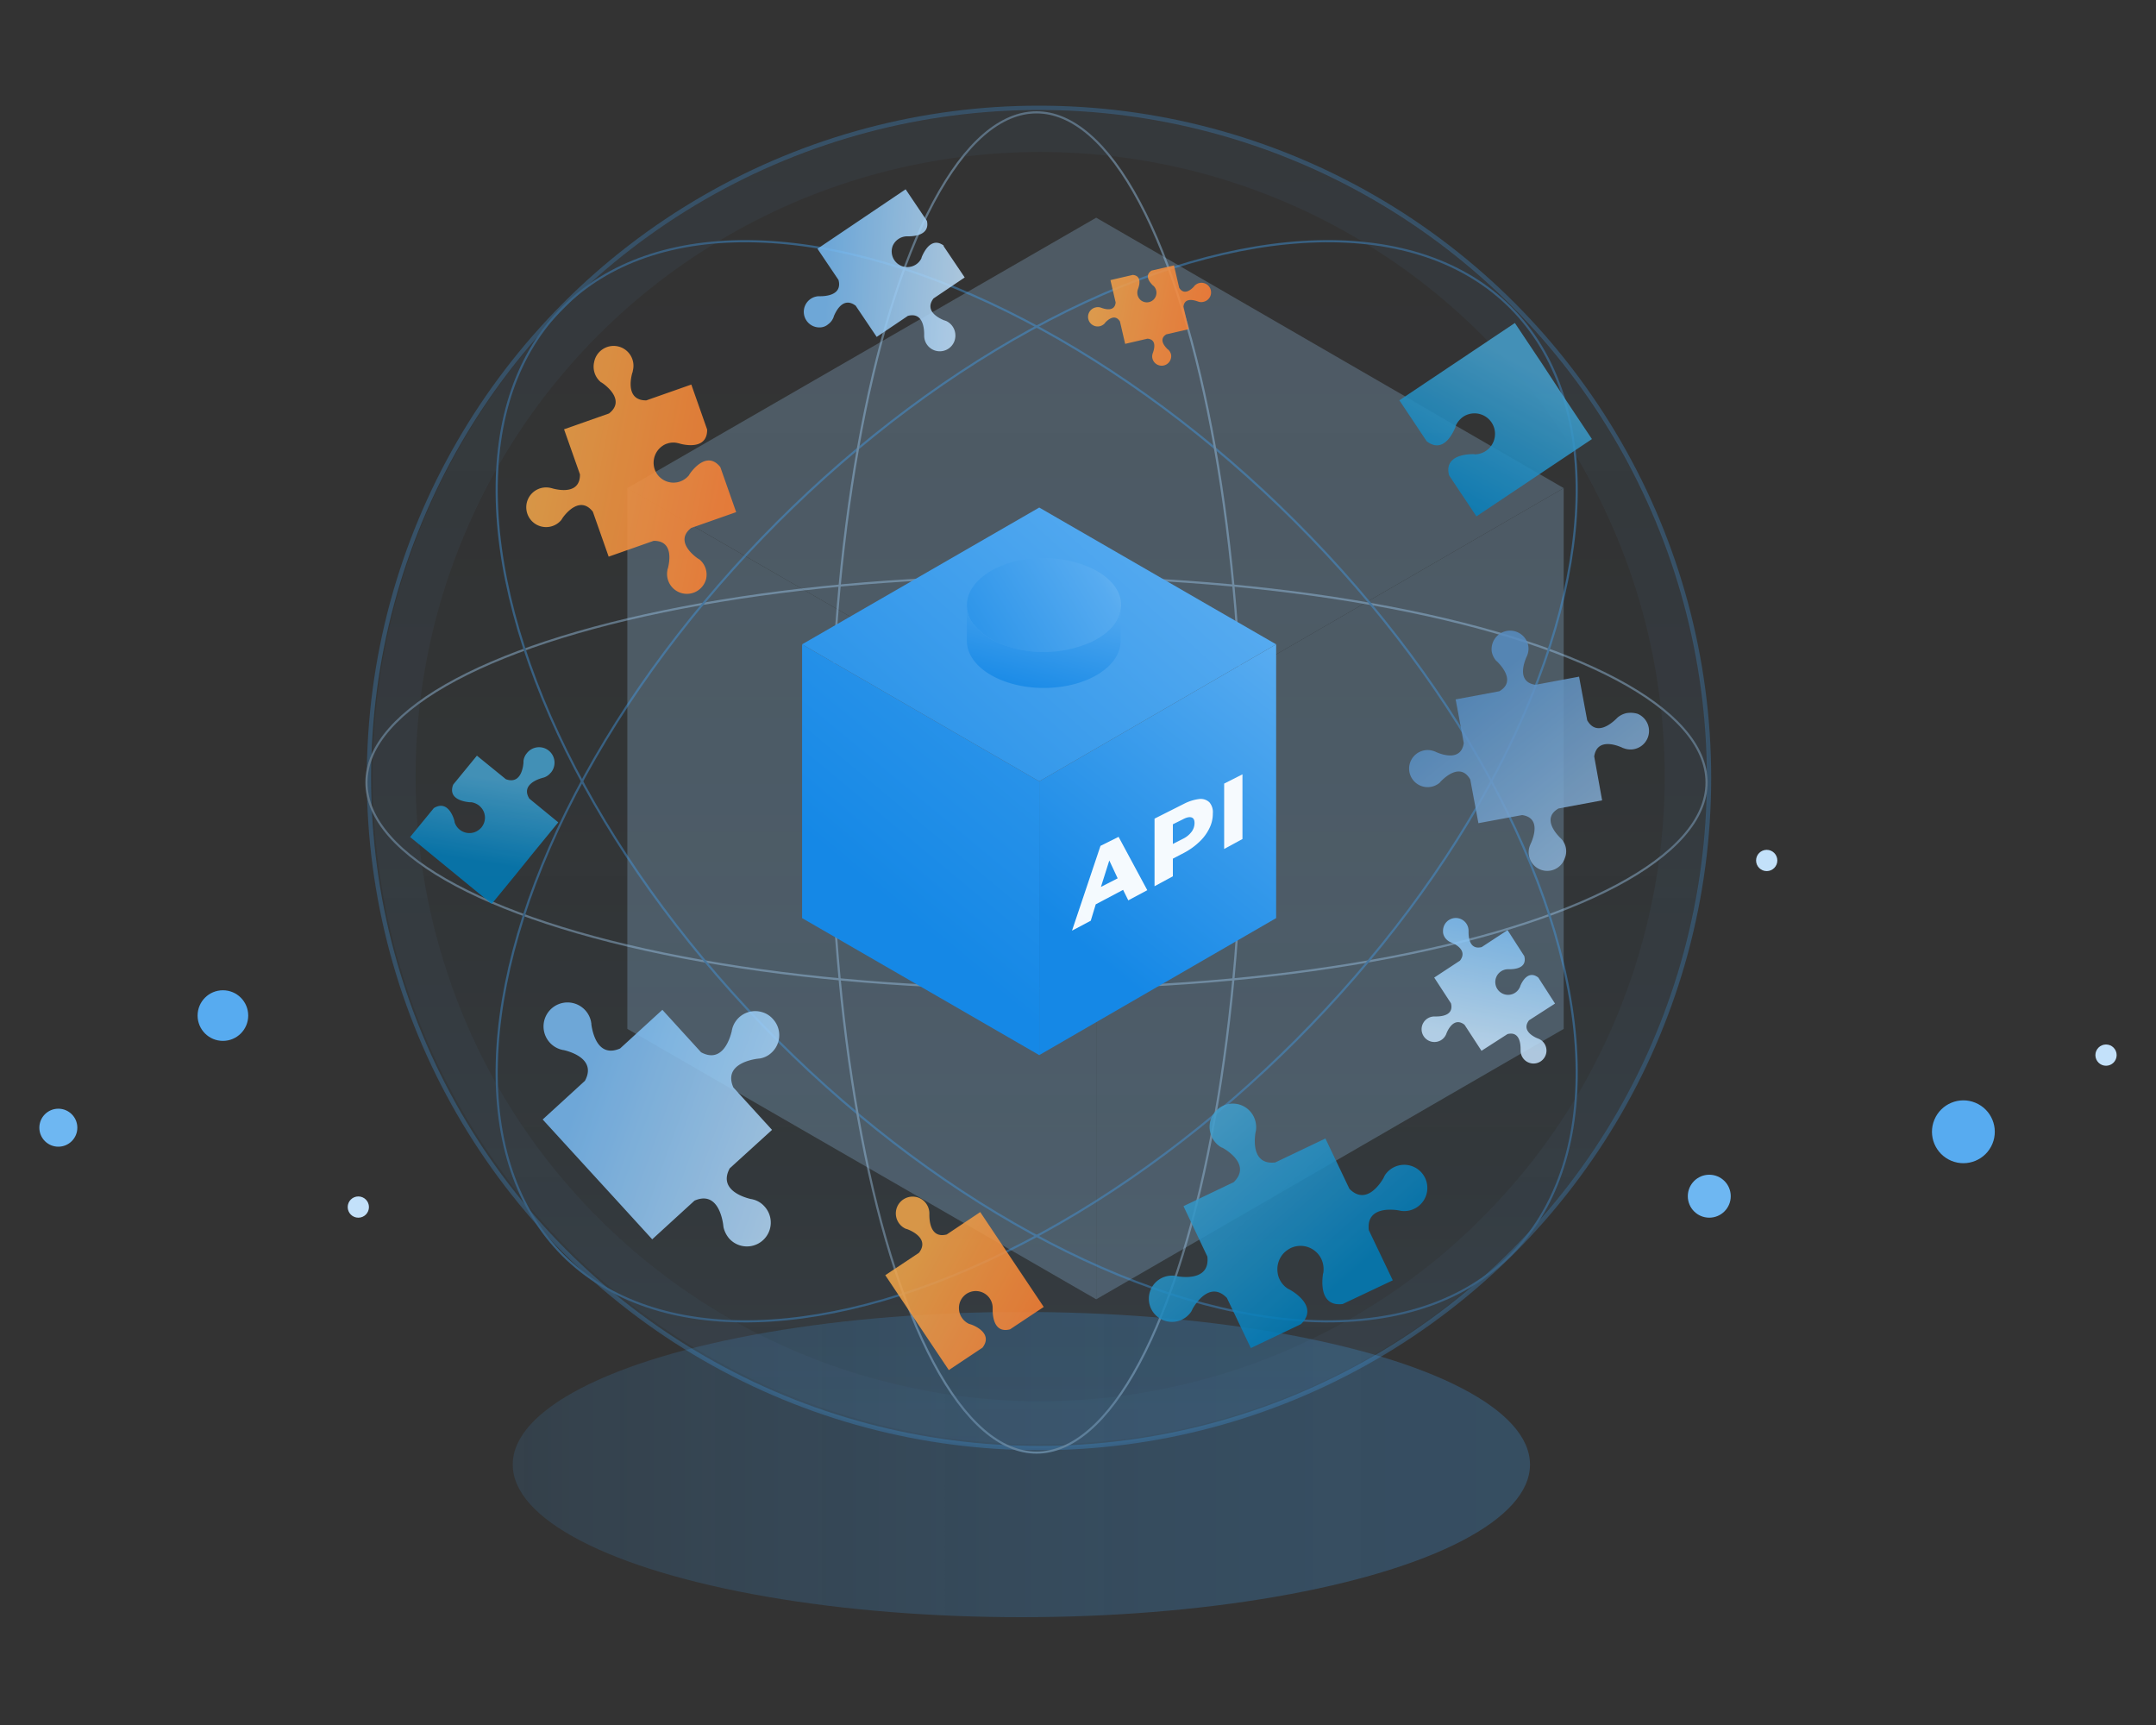 <svg xmlns="http://www.w3.org/2000/svg" xmlns:xlink="http://www.w3.org/1999/xlink" viewBox="0 0 1000 800"><rect x="0" y="0" width="1000" height="800" fill="#333333" stroke="none"/><defs><style>.cls-1,.cls-4{opacity:0.25;}.cls-2,.cls-3{fill:#9fcff6;}.cls-26,.cls-3,.cls-4,.cls-6,.cls-9{isolation:isolate;}.cls-26,.cls-3{opacity:0.95;}.cls-4{fill:url(#linear-gradient);}.cls-5{opacity:0.42;}.cls-6,.cls-8{stroke:#409fee;}.cls-6,.cls-7,.cls-9{stroke-miterlimit:10;}.cls-6{stroke-width:2px;opacity:0.66;fill:url(#linear-gradient-2);}.cls-7,.cls-8,.cls-9{fill:none;}.cls-7{stroke:#9fcff6;}.cls-8{stroke-miterlimit:10;}.cls-9{stroke:#578cc1;stroke-width:20px;opacity:0.15;}.cls-10{opacity:0.85;}.cls-11{fill:url(#linear-gradient-3);}.cls-12{fill:url(#linear-gradient-4);}.cls-13{fill:url(#linear-gradient-5);}.cls-14{fill:url(#linear-gradient-6);}.cls-15{fill:url(#linear-gradient-7);}.cls-16{fill:url(#linear-gradient-8);}.cls-17{fill:url(#linear-gradient-9);}.cls-18{fill:url(#linear-gradient-10);}.cls-19{fill:url(#linear-gradient-11);}.cls-20{fill:url(#linear-gradient-12);}.cls-21{fill:url(#linear-gradient-13);}.cls-22{fill:url(#linear-gradient-14);}.cls-23{fill:url(#linear-gradient-15);}.cls-24{fill:url(#linear-gradient-16);}.cls-25{fill:url(#linear-gradient-17);}.cls-26{fill:#fff;}.cls-27{fill:#6eb7f2;}.cls-28{fill:#57abf0;}.cls-29{fill:#c3e1fa;}</style><linearGradient id="linear-gradient" x1="237.81" y1="680.22" x2="709.65" y2="680.22" gradientTransform="translate(0 -1)" gradientUnits="userSpaceOnUse"><stop offset="0" stop-color="#409fee" stop-opacity="0.5"/><stop offset="0.06" stop-color="#409fee" stop-opacity="0.55"/><stop offset="0.25" stop-color="#409fee" stop-opacity="0.71"/><stop offset="0.45" stop-color="#409fee" stop-opacity="0.84"/><stop offset="0.64" stop-color="#409fee" stop-opacity="0.93"/><stop offset="0.83" stop-color="#409fee" stop-opacity="0.98"/><stop offset="1" stop-color="#409fee"/></linearGradient><linearGradient id="linear-gradient-2" x1="481.91" y1="678.06" x2="481.91" y2="56.49" gradientTransform="translate(0 -1)" gradientUnits="userSpaceOnUse"><stop offset="0" stop-color="#57abf0" stop-opacity="0.3"/><stop offset="0.03" stop-color="#52a8ed" stop-opacity="0.28"/><stop offset="0.28" stop-color="#2e96d7" stop-opacity="0.16"/><stop offset="0.53" stop-color="#1588c7" stop-opacity="0.07"/><stop offset="0.77" stop-color="#0580bd" stop-opacity="0.02"/><stop offset="1" stop-color="#007dba" stop-opacity="0"/></linearGradient><linearGradient id="linear-gradient-3" x1="-638.3" y1="-222.22" x2="-542.23" y2="-222.22" gradientTransform="matrix(0.98, 0.19, -0.19, 0.98, 832.34, 550.1)" gradientUnits="userSpaceOnUse"><stop offset="0" stop-color="#f3a74a"/><stop offset="1" stop-color="#ff7f32"/></linearGradient><linearGradient id="linear-gradient-4" x1="5542.46" y1="3503.87" x2="5601.93" y2="3503.87" gradientTransform="matrix(0.19, -0.98, 0.98, 0.19, -3828.44, 5243.06)" gradientUnits="userSpaceOnUse"><stop offset="0" stop-color="#c3e1fa"/><stop offset="1" stop-color="#78bbf3"/></linearGradient><linearGradient id="linear-gradient-5" x1="-282.42" y1="27.39" x2="-202.29" y2="89.5" gradientTransform="matrix(0.98, 0.19, -0.19, 0.98, 832.34, 550.1)" gradientUnits="userSpaceOnUse"><stop offset="0" stop-color="#45a0cd"/><stop offset="1" stop-color="#007dba"/></linearGradient><linearGradient id="linear-gradient-6" x1="-1713.15" y1="8814.18" x2="-1747.16" y2="8748.53" gradientTransform="translate(3895.83 8862.06) rotate(146.22)" xlink:href="#linear-gradient-3"/><linearGradient id="linear-gradient-7" x1="4782.12" y1="7214.49" x2="4746.1" y2="7144.97" gradientTransform="translate(-2630.47 8156.02) rotate(-123.78)" xlink:href="#linear-gradient-5"/><linearGradient id="linear-gradient-8" x1="-109.53" y1="-131.61" x2="-188.33" y2="-198.38" gradientTransform="matrix(0.98, 0.19, -0.19, 0.98, 832.34, 550.1)" gradientUnits="userSpaceOnUse"><stop offset="0" stop-color="#91b4d6"/><stop offset="1" stop-color="#578cc1"/></linearGradient><linearGradient id="linear-gradient-9" x1="-1125.77" y1="8145.6" x2="-1073.55" y2="8186.07" gradientTransform="translate(4043.49 7523.35) rotate(146.22)" xlink:href="#linear-gradient-4"/><linearGradient id="linear-gradient-10" x1="2135.84" y1="203.69" x2="2034.15" y2="117.51" gradientTransform="matrix(0.94, -0.35, 0.35, 0.94, -1682.21, 1102.98)" xlink:href="#linear-gradient-4"/><linearGradient id="linear-gradient-11" x1="-2678.67" y1="1031.95" x2="-2659.16" y2="1065.53" gradientTransform="matrix(0.77, 0.63, -0.63, 0.77, 2955.23, 1256.63)" xlink:href="#linear-gradient-5"/><linearGradient id="linear-gradient-12" x1="-399.95" y1="-339.39" x2="-346.03" y2="-339.39" xlink:href="#linear-gradient-3"/><linearGradient id="linear-gradient-13" x1="617.83" y1="293.61" x2="501.48" y2="439.59" gradientTransform="translate(0 -1)" gradientUnits="userSpaceOnUse"><stop offset="0" stop-color="#6eb7f2"/><stop offset="0.14" stop-color="#57abf0"/><stop offset="1" stop-color="#1588e6"/></linearGradient><linearGradient id="linear-gradient-14" x1="628.7" y1="152.26" x2="408.75" y2="417.08" xlink:href="#linear-gradient-13"/><linearGradient id="linear-gradient-15" x1="560.69" y1="211.52" x2="371.37" y2="423.86" xlink:href="#linear-gradient-13"/><linearGradient id="linear-gradient-16" x1="521.24" y1="259.05" x2="424.64" y2="317.83" xlink:href="#linear-gradient-13"/><linearGradient id="linear-gradient-17" x1="491.8" y1="261.92" x2="474.9" y2="325.46" xlink:href="#linear-gradient-13"/></defs><g id="Layer_1" data-name="Layer 1"><g class="cls-1"><polygon class="cls-2" points="508.44 602.58 725.28 477.17 725.28 226.36 508.44 351.77 508.44 602.58"/><polygon class="cls-2" points="508.44 602.58 290.98 477.17 290.98 226.36 508.44 351.77 508.44 602.58"/><polygon class="cls-2" points="508.44 351.77 725.28 226.36 508.44 100.96 290.98 226.36 508.44 351.77"/><path class="cls-2" d="M583.2,190.29c0,5.88-2.2,11.33-5.35,16.68-4.3,6.5-11.32,11.84-20.44,16.67a104.1,104.1,0,0,1-44.67,9.64c-16.67,0-32.82-3.77-44.67-9.64A58.35,58.35,0,0,1,447.63,207a26.63,26.63,0,0,1-5.35-16.68c0-23.69,31.77-43.09,70.46-43.09C552.06,147.83,583.2,166.6,583.2,190.29Z"/><path class="cls-2" d="M577.85,207c-4.3,6.5-11.32,11.84-20.44,16.67a104.1,104.1,0,0,1-44.67,9.64c-16.67,0-32.82-3.77-44.67-9.64A58.35,58.35,0,0,1,447.63,207a26.63,26.63,0,0,1-5.35-16.68v32.82c0,23.7,31.77,43.1,70.46,43.1,39.32,0,70.46-19.4,70.46-43.1V190.29A27.25,27.25,0,0,1,577.85,207Z"/><path class="cls-3" d="M585.09,451.27,560,464.59l-4.62,14.89-17.09,9.23,26.11-77.6,16.46-8.28,26.22,48.86L589.7,461Zm-4.82-10.59-7.66-16.25L565,448.65Z"/><path class="cls-3" d="M655.13,368c4-.21,7,.84,9.12,3.15s3.25,5.66,3.25,10.17a29.81,29.81,0,0,1-3.25,13.42,47,47,0,0,1-9.12,12.58,58,58,0,0,1-14,10.07l-10.27,5.45v16l-16.78,9V386.05l27-13.63C646.43,369.7,651.15,368.23,655.13,368Zm-7.23,30a13.44,13.44,0,0,0,2.62-7.87c0-2.83-.84-4.5-2.62-5.24s-4.41-.1-7.76,1.68l-9.34,4.72v17.93l9.34-4.83A24.18,24.18,0,0,0,647.9,398Z"/><path class="cls-3" d="M677.67,353.86l16.78-8.49v59.24l-16.78,9Z"/></g><ellipse class="cls-4" cx="473.73" cy="679.22" rx="235.92" ry="70.78"/><g class="cls-5"><circle class="cls-6" cx="481.91" cy="360.78" r="310.78"/><ellipse class="cls-7" cx="480.76" cy="362.88" rx="310.78" ry="95.52"/><ellipse class="cls-8" cx="480.84" cy="362.33" rx="310.78" ry="169.97" transform="translate(-115.37 446.13) rotate(-45)"/><ellipse class="cls-8" cx="480.84" cy="362.33" rx="169.97" ry="310.78" transform="translate(-115.37 446.13) rotate(-45)"/><ellipse class="cls-7" cx="480.76" cy="362.88" rx="95.52" ry="310.78"/><circle class="cls-9" cx="482.44" cy="360.16" r="299.67"/></g><g class="cls-10"><path class="cls-11" d="M309.22,205.81a8.63,8.63,0,0,1,5.14-.31h.1c.21.1.53.1.74.21,2.93.84,12.89,2.72,12.79-6.5l-7.34-20.87-20.87,7.34c-9.33.1-7.34-9.86-6.5-12.79a1.88,1.88,0,0,0,.21-.74v-.1h0A9.2,9.2,0,1,0,275.56,168a9.32,9.32,0,0,0,3.25,9.33h.11c.21.11.42.32.63.42,2.51,1.78,10.27,8.28,2.93,14l-20.86,7.34L269,220c.1,9.33-9.76,7.34-12.8,6.5-.21-.11-.52-.11-.73-.21h-.1a9.2,9.2,0,1,0,5.13,14.68h0v-.11a2.1,2.1,0,0,0,.42-.63c1.78-2.51,8.29-10.27,14.05-2.93l7.34,20.86,20.87-7.34c9.33-.1,7.34,9.86,6.6,12.8a2,2,0,0,0-.21.73v.1h0a9.2,9.2,0,0,0,17.93,4.09,9.12,9.12,0,0,0-3.25-9.22h-.1c-.21-.11-.42-.32-.63-.42-2.52-1.78-10.28-8.29-2.94-14.05l20.87-7.34-7.34-20.87c-5.77-7.34-12.27.42-14.05,2.94-.11.21-.32.42-.42.63v.1h0a9.53,9.53,0,0,1-4.19,3,9.24,9.24,0,0,1-11.75-5.55,9.47,9.47,0,0,1,5.56-12Z"/><path class="cls-12" d="M670.12,434.71a6.48,6.48,0,0,0,2.52,2.2h0c.11.1.32.1.53.21,1.88.73,7.65,3.67,4,8.39l-11.95,7.86L673,465.32c1.46,5.88-5,6.09-7.13,6.09h-.63a5.92,5.92,0,1,0,.1,11.84,5.88,5.88,0,0,0,5.35-3.46h0c.1-.1.1-.31.21-.52.73-1.89,3.67-7.76,8.39-4l7.86,12.06,12.06-7.76c5.87-1.46,6.08,5,6.08,7.13v.53h0a6,6,0,0,0,12,0,5.94,5.94,0,0,0-3.56-5.45h0c-.21-.11-.32-.11-.53-.21-1.88-.74-7.65-3.67-4-8.39l12.06-7.76-7.76-12.06h0c-4.72-3.67-7.66,2.1-8.39,4a1.08,1.08,0,0,1-.21.53h0a5.94,5.94,0,1,1-5.45-8.39H700c2,0,8.49-.21,7-6.08l-7.76-12.06-12,7.87c-5.88,1.46-6.09-5-6.09-7v-.63h0a5.92,5.92,0,1,0-11.84.11,4.84,4.84,0,0,0,.83,3Z"/><path class="cls-13" d="M562.13,527.4a11,11,0,0,0,4,4.51h.1a2.07,2.07,0,0,0,.84.41c3.15,1.79,12.9,8.39,5.14,15.94l-23.28,11.12L560,582.76c1.26,10.8-10.49,9.75-14,9.12-.32-.1-.63-.1-1-.21h-.1A10.73,10.73,0,1,0,552.69,608h0v-.11a3.25,3.25,0,0,0,.42-.83c1.78-3.15,8.39-12.9,15.94-5.14h0l11.11,23.27,23.28-11.11c7.76-7.55-2-14.15-5.14-15.94-.31-.1-.52-.31-.84-.42h0a10.39,10.39,0,0,1-4-4.51,9.44,9.44,0,0,1-.84-2.83,10.89,10.89,0,0,1,3.46-9.85,14.63,14.63,0,0,1,2.51-1.68,10.69,10.69,0,0,1,14.26,5,11.23,11.23,0,0,1,1,5.87h0v.11a3.19,3.19,0,0,1-.21.94c-.53,3.57-1.57,15.31,9.12,14L646,593.77l-11.12-23.28c-1.25-10.8,10.49-9.75,14.05-9.12.32.1.63.1.95.21h.1a10.73,10.73,0,1,0-7.76-16.36h0v.11a2.14,2.14,0,0,0-.42.84c-1.78,3.14-8.38,12.89-15.93,5.13L614.76,528l-23.28,11.11c-10.8,1.26-9.75-10.49-9.12-14,.11-.31.11-.63.21-.94V524h0a11.21,11.21,0,0,0-.94-5.87A10.77,10.77,0,0,0,562,527.08c0,.11.11.21.11.32Z"/><path class="cls-14" d="M455.7,625,440.08,635.4l-29.47-44L426.24,581c4.82-6.29-2.94-10-5.35-10.91l-.63-.21h-.11a7.79,7.79,0,0,1,6.3-14.26,7.89,7.89,0,0,1,4.61,6.92v.84c0,2.62.42,11.12,8.07,9.12l15.52-10.38,29.46,44-15.62,10.38c-7.65,2-8.07-6.5-8.07-9.12v-.73a7.82,7.82,0,1,0-15.63.31,7.64,7.64,0,0,0,1.37,4.19,8,8,0,0,0,3.35,2.84h.11a1.57,1.57,0,0,0,.63.21C452.76,615.05,460.52,618.72,455.7,625Z"/><path class="cls-15" d="M725.7,184.63l12.68,19L684.8,239.47l-12.68-19c-2.42-9.23,8-9.85,11.11-9.85a2.39,2.39,0,0,1,.84.1h.1a9.51,9.51,0,1,0-5.55-17.41,10.32,10.32,0,0,0-3.36,4v.1a2.07,2.07,0,0,0-.21.74c-1.26,2.93-5.66,12.37-13.31,6.5l-12.69-19,53.58-35.86,12.69,19Z"/><path class="cls-16" d="M754.53,330.69a9.79,9.79,0,0,0-4.3,2.1h0l-.1.1-.53.53c-2.09,2-9.12,8.18-13.42.63l-3.77-20.24h0l-20.24,3.78c-8.6-1.26-5.35-10.07-4.19-12.8l.31-.63v-.1h0a8.13,8.13,0,0,0,.53-4.72,8.58,8.58,0,0,0-16.89,3,8.93,8.93,0,0,0,2.21,4.3h.1l.52.52c2,2.1,8.18,9.13.63,13.43l-20.23,3.77,3.77,20.24c-1.26,8.6-10.17,5.34-12.79,4.19l-.63-.31h-.1A8.6,8.6,0,1,0,668,362.78h0v-.11l.52-.52c2.1-2.1,9.12-8.29,13.42-.63l3.78,20.24L706,378c8.6,1.26,5.35,10.07,4.2,12.79l-.32.63v.11h0A8.61,8.61,0,1,0,725.8,398a8.42,8.42,0,0,0-1.68-9h0l-.1-.1-.53-.53c-2.09-2.1-8.17-9.12-.62-13.42l20.23-3.77-3.67-20.35c1.26-8.59,10.17-5.34,12.79-4.19l.63.31H753a8.6,8.6,0,1,0,6.5-15.93,11.41,11.41,0,0,0-4.93-.32Z"/><path class="cls-17" d="M383.88,150.55a7,7,0,0,0,2.62-3.14h0a1.57,1.57,0,0,0,.21-.63c.94-2.31,4.3-9.44,10.17-5l9.75,14.47,14.47-9.76c7.13-1.88,7.55,6.09,7.55,8.5v.73h0a7.24,7.24,0,1,0,14.47-.42,7.39,7.39,0,0,0-4.41-6.5h-.1a1.57,1.57,0,0,0-.63-.21c-2.31-.94-9.44-4.3-5-10.17l14.47-9.75-9.76-14.47V114l-.1-.21c-5.66-4-9,2.94-10,5.24-.11.21-.11.42-.21.63v.11h0A7.26,7.26,0,0,1,414.07,114a7.36,7.36,0,0,1,6.5-4.4h.74c2.41,0,10.17-.42,8.6-7.24l-.11-.1h0l-9.75-14.47-40.89,27.57,9.75,14.47c1.89,7.13-6.08,7.55-8.49,7.55h-.74a7.24,7.24,0,0,0,.42,14.47,6.08,6.08,0,0,0,3.78-1.26Z"/><path class="cls-18" d="M357.87,488.18a10.34,10.34,0,0,1-5.56,2.73h-.1c-.32,0-.63.1-.94.1-3.67.53-15.63,3-11.12,13.32L358.08,524l-19.61,17.83c-5.34,9.85,6.29,13.42,9.86,14.26a2.9,2.9,0,0,1,.94.21h.11a10.51,10.51,0,0,1,5.24,3.25,11.06,11.06,0,0,1-16.36,14.89,12.25,12.25,0,0,1-2.72-5.46h0v-.1c0-.32-.11-.63-.11-.95-.52-3.66-3-15.62-13.31-11.11l-19.61,17.93-18-19.71-14.88-16.25-17.93-19.61,19.6-17.93c5.35-9.86-6.29-13.42-9.85-14.26a3.25,3.25,0,0,1-1-.21h-.1a11.13,11.13,0,1,1,13.84-12.69h0v.11a3,3,0,0,1,.1.94c.53,3.67,2.94,15.62,13.32,11.11l19.61-17.93L325.16,488c9.85,5.35,13.42-6.29,14.26-9.85a3,3,0,0,1,.21-.95v-.1h0a11,11,0,0,1,13.63-7.76,10.58,10.58,0,0,1,5.24,3.25A11,11,0,0,1,357.87,488.18Z"/><path class="cls-19" d="M239.07,405.77l-11,13.42-37.85-31,11-13.42c6.19-3.77,8.91,3.57,9.54,5.87,0,.21.11.42.11.63v.11A7.24,7.24,0,0,0,220,386a8,8,0,0,0,3.35-2.31,8.89,8.89,0,0,0,1-1.67,7.09,7.09,0,0,0-.73-6.93,9.42,9.42,0,0,0-1.36-1.46,7.72,7.72,0,0,0-3.67-1.58h-.74c-2.41-.21-10.27-1.36-7.65-8.17l11-13.43,13.42,10.91c6.81,2.52,8-5.24,8.18-7.66v-.73h0a6.77,6.77,0,0,1,1.57-3.67,7.17,7.17,0,1,1,11.32,8.81c-.1.1-.1.21-.21.21a6.89,6.89,0,0,1-3.35,2.31h-.11c-.21.1-.41.1-.62.2-2.31.63-9.76,3.36-5.88,9.55l13.42,11-11,13.42Z"/><path class="cls-20" d="M527.63,136.82a5.13,5.13,0,0,1,.1-2.52h0c0-.1.11-.21.11-.31.52-1.37,2-6.08-2.41-6.5l-10.38,2.41,2.41,10.38c-.42,4.51-5.14,3-6.5,2.52l-.32-.11h0a4.15,4.15,0,0,0-2.51-.1,4.46,4.46,0,1,0,2,8.7,4.66,4.66,0,0,0,2.2-1.26h0c.1-.1.21-.21.21-.31,1.05-1.16,4.51-4.51,6.92-.63l2.41,10.38,10.38-2.41c4.51.41,3,5.13,2.52,6.5,0,.1-.11.21-.11.31h0a4.18,4.18,0,0,0-.1,2.52,4.42,4.42,0,0,0,8.6-2,4.71,4.71,0,0,0-1.26-2.2h0l-.32-.21c-1-1-4.5-4.51-.62-6.92l10.38-2.41-2.42-10.38c.42-4.51,5.14-3,6.5-2.52l.32.11h0a4.18,4.18,0,0,0,2.52.1,4.46,4.46,0,0,0-2-8.7h0a4.71,4.71,0,0,0-2.2,1.26h0c-.1.1-.21.21-.21.31-1.05,1.16-4.51,4.51-6.92.63l-2.41-10.38-10.38,2.41c-3.77,2.42-.42,5.88.63,6.92l.31.21h0a4.45,4.45,0,0,1-6.29,6.3,4.61,4.61,0,0,1-1.15-2.1Z"/></g><polygon class="cls-21" points="482.02 489.33 591.9 425.79 591.9 298.82 482.02 362.36 482.02 489.33"/><polygon class="cls-22" points="482.02 489.33 372.03 425.79 372.03 298.82 482.02 362.36 482.02 489.33"/><polygon class="cls-23" points="482.02 362.36 591.9 298.82 482.02 235.38 372.03 298.82 482.02 362.36"/><path class="cls-24" d="M520,280.57a16.27,16.27,0,0,1-2.72,8.5c-2.2,3.25-5.77,6-10.38,8.38a54.4,54.4,0,0,1-22.65,4.93,51.48,51.48,0,0,1-22.65-4.93,29.85,29.85,0,0,1-10.38-8.38,13.79,13.79,0,0,1-2.73-8.5c0-11.95,16.05-21.81,35.65-21.81C504.14,259.08,520,268.62,520,280.57Z"/><path class="cls-25" d="M517.25,289.07c-2.2,3.25-5.77,6-10.38,8.38a54.4,54.4,0,0,1-22.65,4.93,52.74,52.74,0,0,1-22.65-4.93,29.85,29.85,0,0,1-10.38-8.38,13.79,13.79,0,0,1-2.73-8.5v16.67c0,12,16.05,21.81,35.65,21.81,19.93,0,35.65-9.85,35.65-21.81V280.57A13.54,13.54,0,0,1,517.25,289.07Z"/><path class="cls-26" d="M520.92,412.69l-12.69,6.71L505.92,427l-8.7,4.61,13.21-39.32,8.39-4.19,13.32,24.74-8.81,4.72Zm-2.52-5.35-3.88-8.28-3.88,12.26Z"/><path class="cls-26" d="M556.36,370.54a5.82,5.82,0,0,1,4.61,1.57,7,7,0,0,1,1.57,5.14,15.07,15.07,0,0,1-1.57,6.81,21.1,21.1,0,0,1-4.61,6.29,31.44,31.44,0,0,1-7.13,5.14L544,398.22v8.18l-8.5,4.61V379.66l13.74-6.92A20.64,20.64,0,0,1,556.36,370.54Zm-3.67,15.2a6.76,6.76,0,0,0,1.36-4c0-1.47-.42-2.31-1.36-2.63s-2.2-.1-4,.84L544,382.28v9.12L548.7,389A10.88,10.88,0,0,0,552.69,385.74Z"/><path class="cls-26" d="M567.79,363.41l8.49-4.3v30l-8.49,4.61Z"/><circle class="cls-27" cx="27.06" cy="522.99" r="8.81"/><circle class="cls-28" cx="910.66" cy="524.88" r="14.57" transform="translate(77.24 1165.36) rotate(-67.5)"/><circle class="cls-29" cx="819.44" cy="399.06" r="4.93"/><circle class="cls-27" cx="792.8" cy="554.76" r="9.96"/><circle class="cls-29" cx="166.2" cy="559.8" r="4.93"/><circle class="cls-28" cx="103.39" cy="470.99" r="11.74"/><circle class="cls-29" cx="976.82" cy="489.33" r="4.93"/></g></svg>